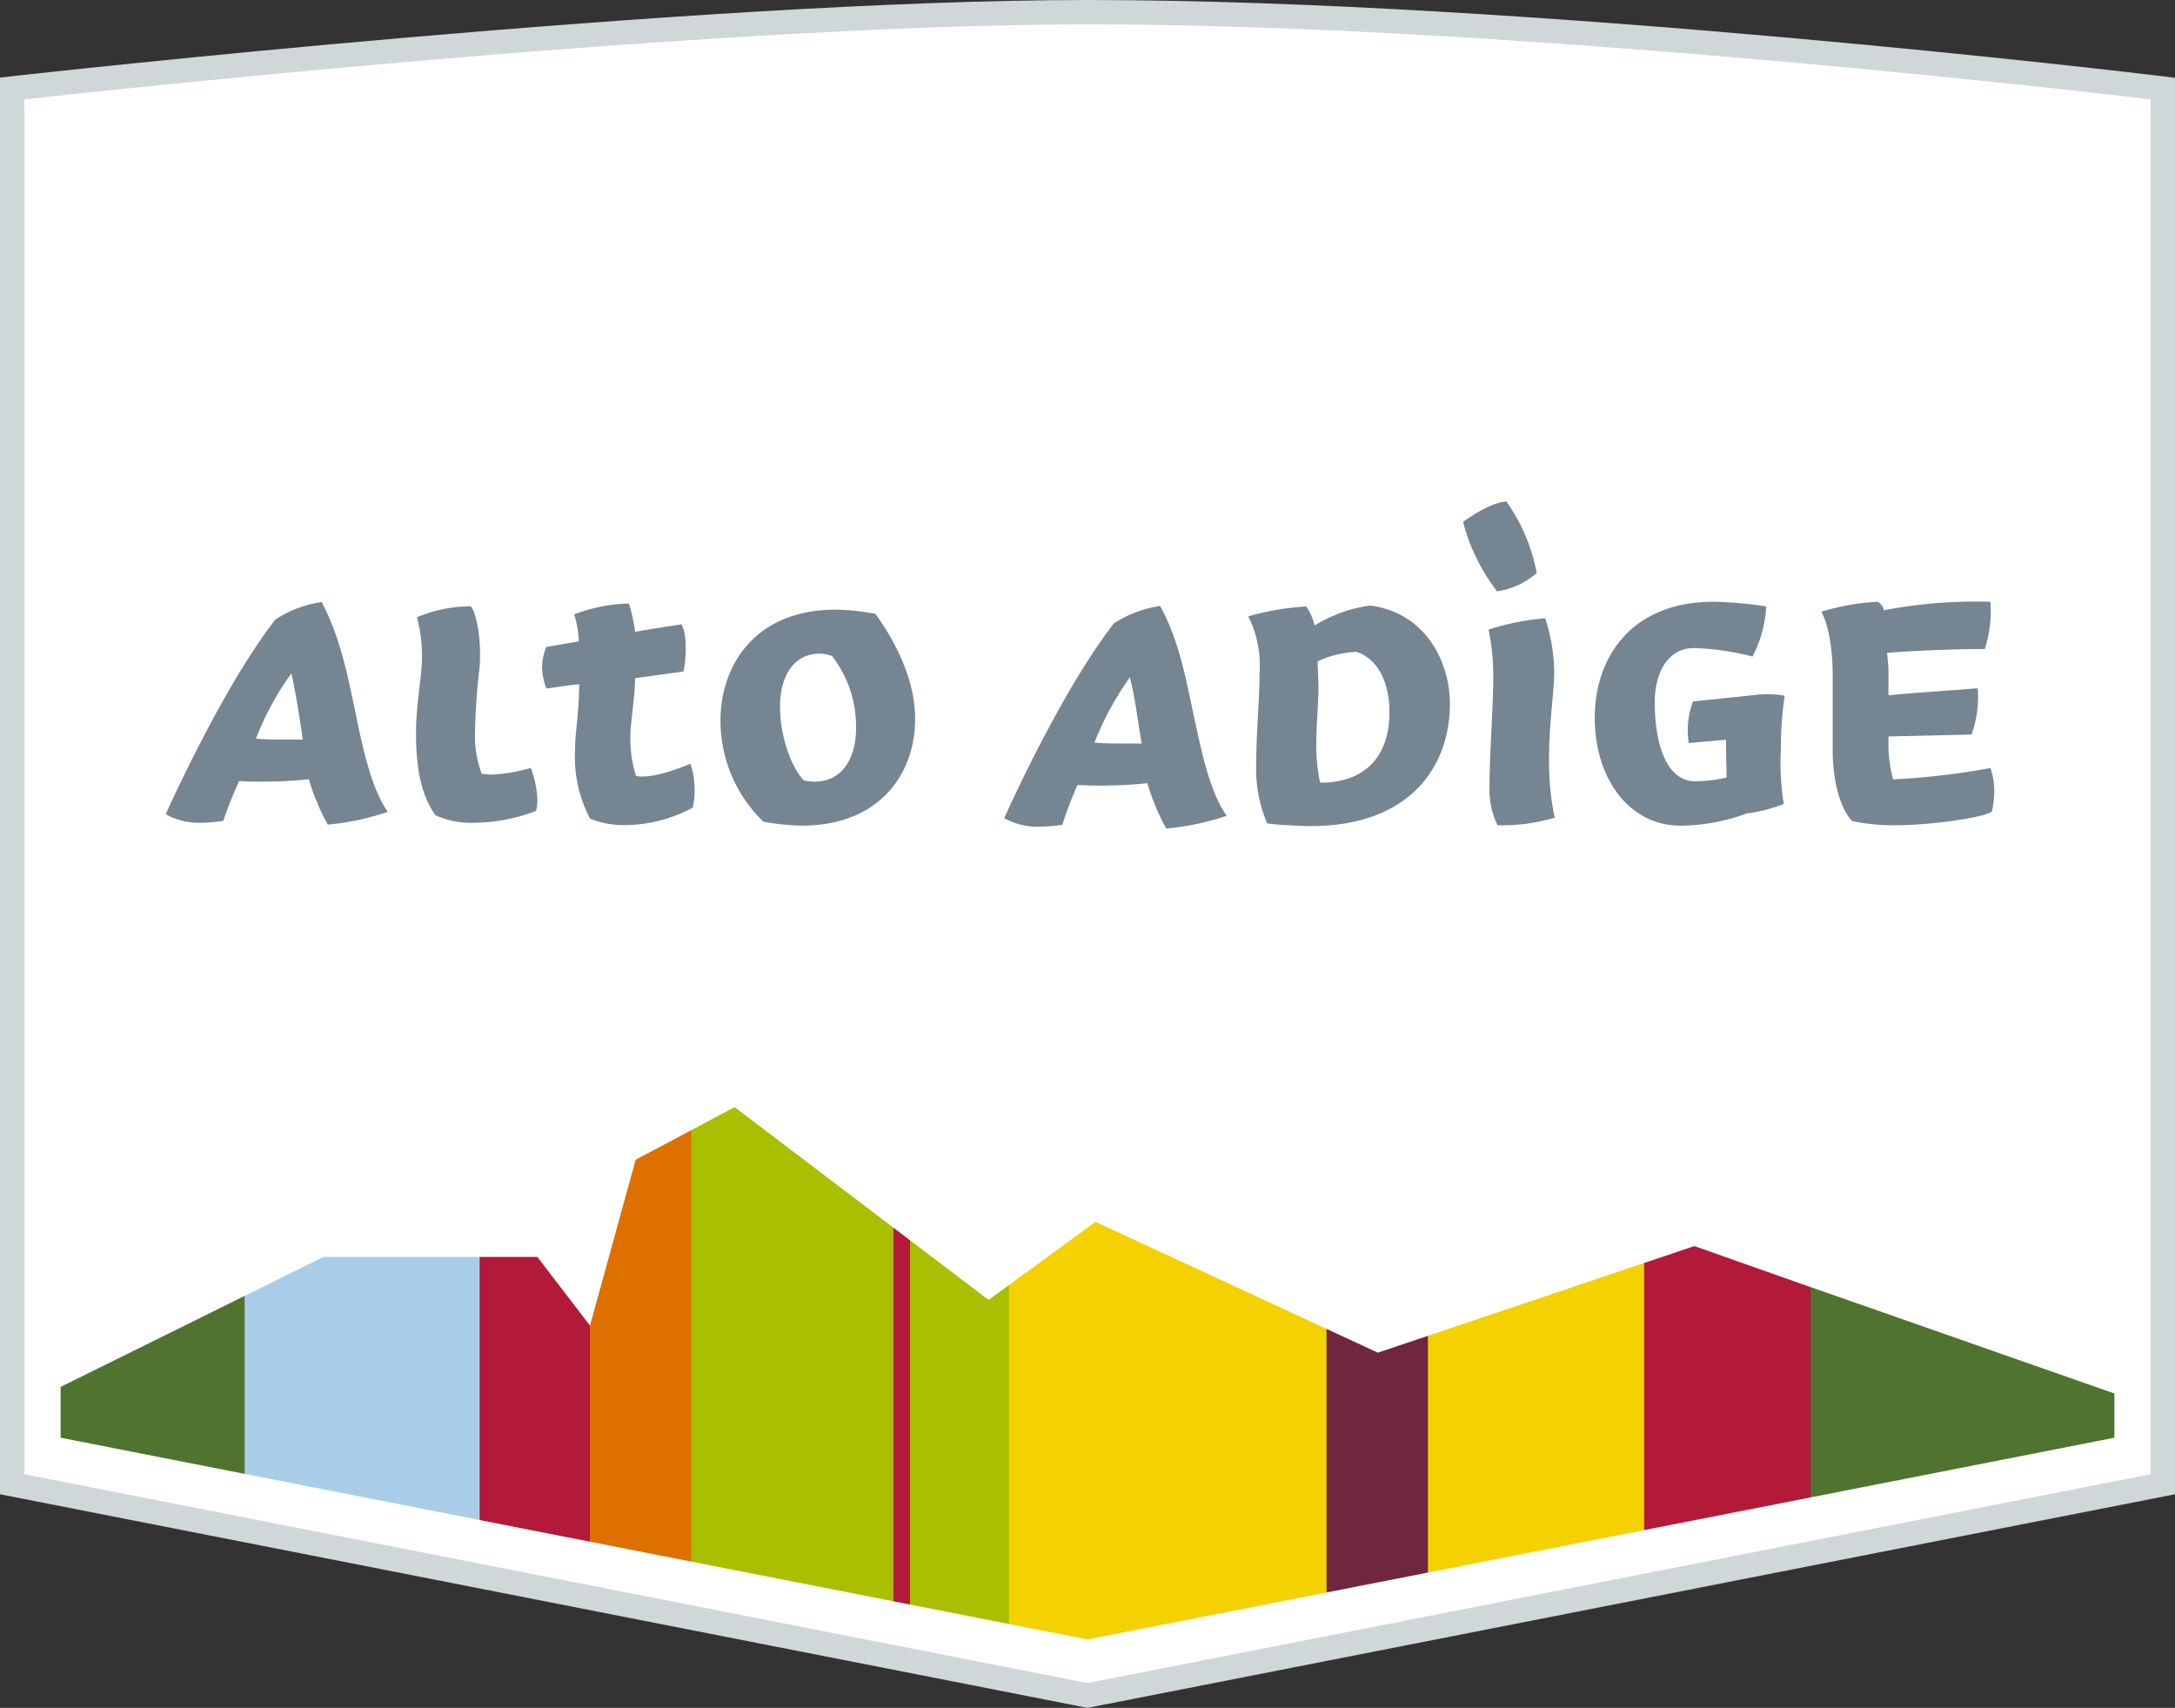 <svg xmlns="http://www.w3.org/2000/svg" viewBox="0 0 204.585 160.628"><rect x="0" y="0" width="204.585" height="160.628" fill="#333333" stroke="none"/><defs><style>.cls-1{fill:#d0d7d8;}.cls-2{fill:#fff;}.cls-3{fill:#50742f;}.cls-4{fill:#a9cde9;}.cls-5{fill:#b31939;}.cls-6{fill:#de7000;}.cls-7{fill:#a9bf00;}.cls-8{fill:#f4d100;}.cls-9{fill:#6f273f;}.cls-10{fill:#758592;}</style></defs><title>ALTO-Badge_Outline_RGB_M</title><g id="Ebene_2" data-name="Ebene 2"><g id="Alto_Adige" data-name="Alto Adige"><g id="Badge"><g id="Badge_Outline" data-name="Badge Outline"><path id="Outline" class="cls-1" d="M0,140.538V7.298l2.036-.229C2.665,6.999,65.33,0,102.307,0,143.768,0,201.985,7.001,202.569,7.072l2.016.245V140.538L102.293,160.628Z"></path><path id="Badge-2" data-name="Badge" class="cls-2" d="M102.307,2.293c41.802,0,99.986,7.056,99.986,7.056V138.652L102.292,158.292,2.293,138.652V9.348S65.031,2.293,102.307,2.293Z"></path></g><g id="Panorama"><polygon class="cls-3" points="5.701 130.441 5.701 135.219 23.016 138.621 26.367 130.25 23.016 121.878 5.701 130.441"></polygon><polygon class="cls-4" points="30.413 118.219 23.016 121.878 23.016 138.621 45.116 142.961 47.87 130.941 45.116 118.219 30.413 118.219"></polygon><polygon class="cls-5" points="55.495 124.676 50.547 118.219 45.116 118.219 45.116 142.961 55.495 144.999 58.274 133.344 55.495 124.676"></polygon><polygon class="cls-6" points="65.031 146.872 67.638 126.582 65.031 106.291 59.792 109.074 55.494 124.676 55.494 144.999 65.031 146.872"></polygon><polygon class="cls-7" points="84.037 115.466 85.206 131.606 84.037 150.604 65.031 146.873 65.031 106.291 69.1 104.125 84.037 115.466"></polygon><polygon class="cls-5" points="84.037 115.466 84.037 150.604 85.6 150.912 88.222 133.518 85.6 116.652 84.037 115.466"></polygon><polygon class="cls-7" points="94.904 120.86 92.986 122.259 85.6 116.652 85.6 150.912 94.904 152.739 98.125 135.594 94.904 120.86"></polygon><polygon class="cls-8" points="124.776 149.775 126.84 136.24 124.776 124.984 103.041 114.918 94.903 120.86 94.903 152.739 102.293 154.191 124.776 149.775"></polygon><polygon class="cls-9" points="134.316 147.901 137.176 136.533 134.316 125.635 129.606 127.22 124.776 124.984 124.776 149.774 134.316 147.901"></polygon><polygon class="cls-8" points="154.648 143.908 157.728 131.189 154.648 118.788 134.316 125.635 134.316 147.901 154.648 143.908"></polygon><polygon class="cls-5" points="170.31 140.832 173.701 130.941 170.31 121.059 159.38 117.196 154.648 118.788 154.648 143.907 170.31 140.832"></polygon><polygon class="cls-3" points="170.31 121.049 170.31 140.832 198.885 135.22 198.885 131.061 170.31 121.049"></polygon></g><g id="Alto_Adige_M" data-name="Alto Adige_M"><path class="cls-10" d="M24.079,69.47c.889.089,2.088.089,3.155.089h1.244c-.044-.4-.711-4.799-1.067-6.221A26.533,26.533,0,0,0,24.079,69.47Zm-8.488,7.11S20.79,64.848,25.9,58.271a10.643,10.643,0,0,1,4.355-1.644c1.644,3.066,2.355,6.444,3.155,10.265.756,3.733,1.555,7.288,3.066,9.465a24.488,24.488,0,0,1-5.644,1.2,20.826,20.826,0,0,1-1.778-4.266,43.299,43.299,0,0,1-4.933.222c-.8,0-1.067-.044-1.644-.044-.222.578-.889,1.955-1.466,3.733a14.696,14.696,0,0,1-2.578.177A6.246,6.246,0,0,1,15.591,76.58Z"></path><path class="cls-10" d="M44.286,57.026c.533.622,1.066,3.289.8,5.955a56.953,56.953,0,0,0-.4,5.777,10.015,10.015,0,0,0,.622,4,4.147,4.147,0,0,0,1.022.089,16.288,16.288,0,0,0,3.6-.622,9.814,9.814,0,0,1,.622,3.022,3.939,3.939,0,0,1-.133,1.022,16.536,16.536,0,0,1-5.733,1.111,8.017,8.017,0,0,1-3.733-.711c-1.511-2.133-1.822-4.977-1.822-7.777,0-2.088.355-4.222.489-5.777a14.207,14.207,0,0,0-.4-5.066A13.081,13.081,0,0,1,44.286,57.026Z"></path><path class="cls-10" d="M55.473,76.935a12.457,12.457,0,0,1-1.377-6.488c0-1.289.178-2.177.266-3.555.089-.889.089-1.733.134-2.533-.844.045-2.355.311-3.111.4a6.334,6.334,0,0,1-.4-1.955,5.31,5.31,0,0,1,.4-1.955l3.067-.533a10.105,10.105,0,0,0-.445-2.533,15.599,15.599,0,0,1,5.156-1.022,16.558,16.558,0,0,1,.577,2.666c1.689-.311,2.711-.444,4.355-.711.667,1.111.356,3.911.178,4.444l-4.533.622a22.505,22.505,0,0,1-.178,2.4c-.089,1.2-.266,2-.266,3.111a11.151,11.151,0,0,0,.533,3.689c1.689.356,5.111-1.156,5.111-1.156a7.855,7.855,0,0,1,.222,4.133,13.589,13.589,0,0,1-6.444,1.644,8.624,8.624,0,0,1-3.155-.578Z"></path><path class="cls-10" d="M80.523,68.492a10.807,10.807,0,0,0-2.266-6.799,4.074,4.074,0,0,0-1.111-.222c-2.622,0-3.777,2.311-3.777,4.977s.978,5.6,2.222,6.933a4.021,4.021,0,0,0,1.022.133C79.323,73.514,80.523,71.158,80.523,68.492Zm-8.798,8.71a13.205,13.205,0,0,1-3.955-9.421c0-5.244,3.288-10.443,10.843-10.443a20.603,20.603,0,0,1,3.733.4c2.31,3.2,3.733,6.666,3.733,9.865,0,5.422-3.6,10.044-10.576,10.044a21.061,21.061,0,0,1-3.643-.356Z"></path><path class="cls-10" d="M102.947,69.839c.889.089,2.089.089,3.199.089H107.39c-.356-2-.621-4.355-1.111-6.221A28.502,28.502,0,0,0,102.947,69.839ZM94.459,76.949s5.199-11.732,10.309-18.309a10.646,10.646,0,0,1,4.356-1.644c1.687,3.066,2.355,6.444,3.155,10.265.799,3.733,1.555,7.288,3.111,9.466a25.053,25.053,0,0,1-5.688,1.2,20.791,20.791,0,0,1-1.777-4.266,42.906,42.906,0,0,1-4.933.222c-.755,0-1.021-.045-1.644-.045a36.976,36.976,0,0,0-1.422,3.733,15.376,15.376,0,0,1-2.621.178A6.479,6.479,0,0,1,94.459,76.949Z"></path><path class="cls-10" d="M124.254,73.616c4.577-.044,6.443-2.933,6.443-6.621,0-2.8-1.111-5.066-3.111-5.688a9.644,9.644,0,0,0-3.643.889c0,.844.133,2.444.044,3.511-.044,1.378-.176,2.844-.176,4.31a16.933,16.933,0,0,0,.354,3.555Zm-.579-14.798a13.377,13.377,0,0,1,5.199-1.867c5.243.667,7.509,5.333,7.509,9.243,0,6.222-4.177,11.999-14.351,11.465-.756-.044-2.045-.088-2.845-.222a13.157,13.157,0,0,1-1.022-5.732c0-2.844.311-5.777.311-8.443a10.144,10.144,0,0,0-1.066-5.288,24.608,24.608,0,0,1,5.466-.933,5.312,5.312,0,0,1,.755,1.689Z"></path><path class="cls-10" d="M140.861,77.615a7.685,7.685,0,0,1-.756-3.688c0-3.066.356-7.377.356-10.488a21.227,21.227,0,0,0-.445-4.221,23.002,23.002,0,0,1,5.333-1.067,16.905,16.905,0,0,1,.843,5.111c-.044,3.066-1.11,8.266.046,13.643A17.25,17.25,0,0,1,140.861,77.615Zm.844-30.44c-1.6.044-4.087,1.911-4.087,1.911a18.226,18.226,0,0,0,3.198,6.532,7.192,7.192,0,0,0,3.732-1.733A17.154,17.154,0,0,0,141.704,47.175Z"></path><path class="cls-10" d="M158.849,69.883a7.638,7.638,0,0,1,.4-3.911l5.999-.622a8.704,8.704,0,0,1,2.621.089,34.257,34.257,0,0,0-.355,5.021,24.886,24.886,0,0,0,.267,5.155,14.443,14.443,0,0,1-3.467.889,18.494,18.494,0,0,1-6.221,1.155c-4.799,0-8.088-4.355-8.088-10.176,0-5.422,3.243-10.887,11.198-10.887a36.2,36.2,0,0,1,4.933.444,11.566,11.566,0,0,1-1.289,4.71,24.706,24.706,0,0,0-5.511-.8c-2.355,0-3.687,2.177-3.687,5.11,0,3.422.889,7.422,3.821,7.422a13.746,13.746,0,0,0,2.933-.356c0-.756-.045-1.6-.045-2.755v-.8Z"></path><path class="cls-10" d="M172.386,63.529c0-4.266-1.065-5.999-1.065-5.999a22.244,22.244,0,0,1,5.288-.933s.576.311.576.8a46.488,46.488,0,0,1,10.043-.8,11.849,11.849,0,0,1-.533,4.444c-4.622,0-9.198.356-9.198.356s.133,1.111.133,1.644v2.355c2.666-.267,5.777-.444,8.399-.666a10.486,10.486,0,0,1-.579,4.355l-7.82.178V70.15a12.192,12.192,0,0,0,.445,3.155,71.431,71.431,0,0,0,9.153-1.066,6.873,6.873,0,0,1,.356,2.133,8.993,8.993,0,0,1-.222,1.955c-.666.533-5.511,1.289-9.199,1.289a18.437,18.437,0,0,1-3.955-.4s-1.822-1.689-1.822-6.755Z"></path></g></g></g></g></svg>